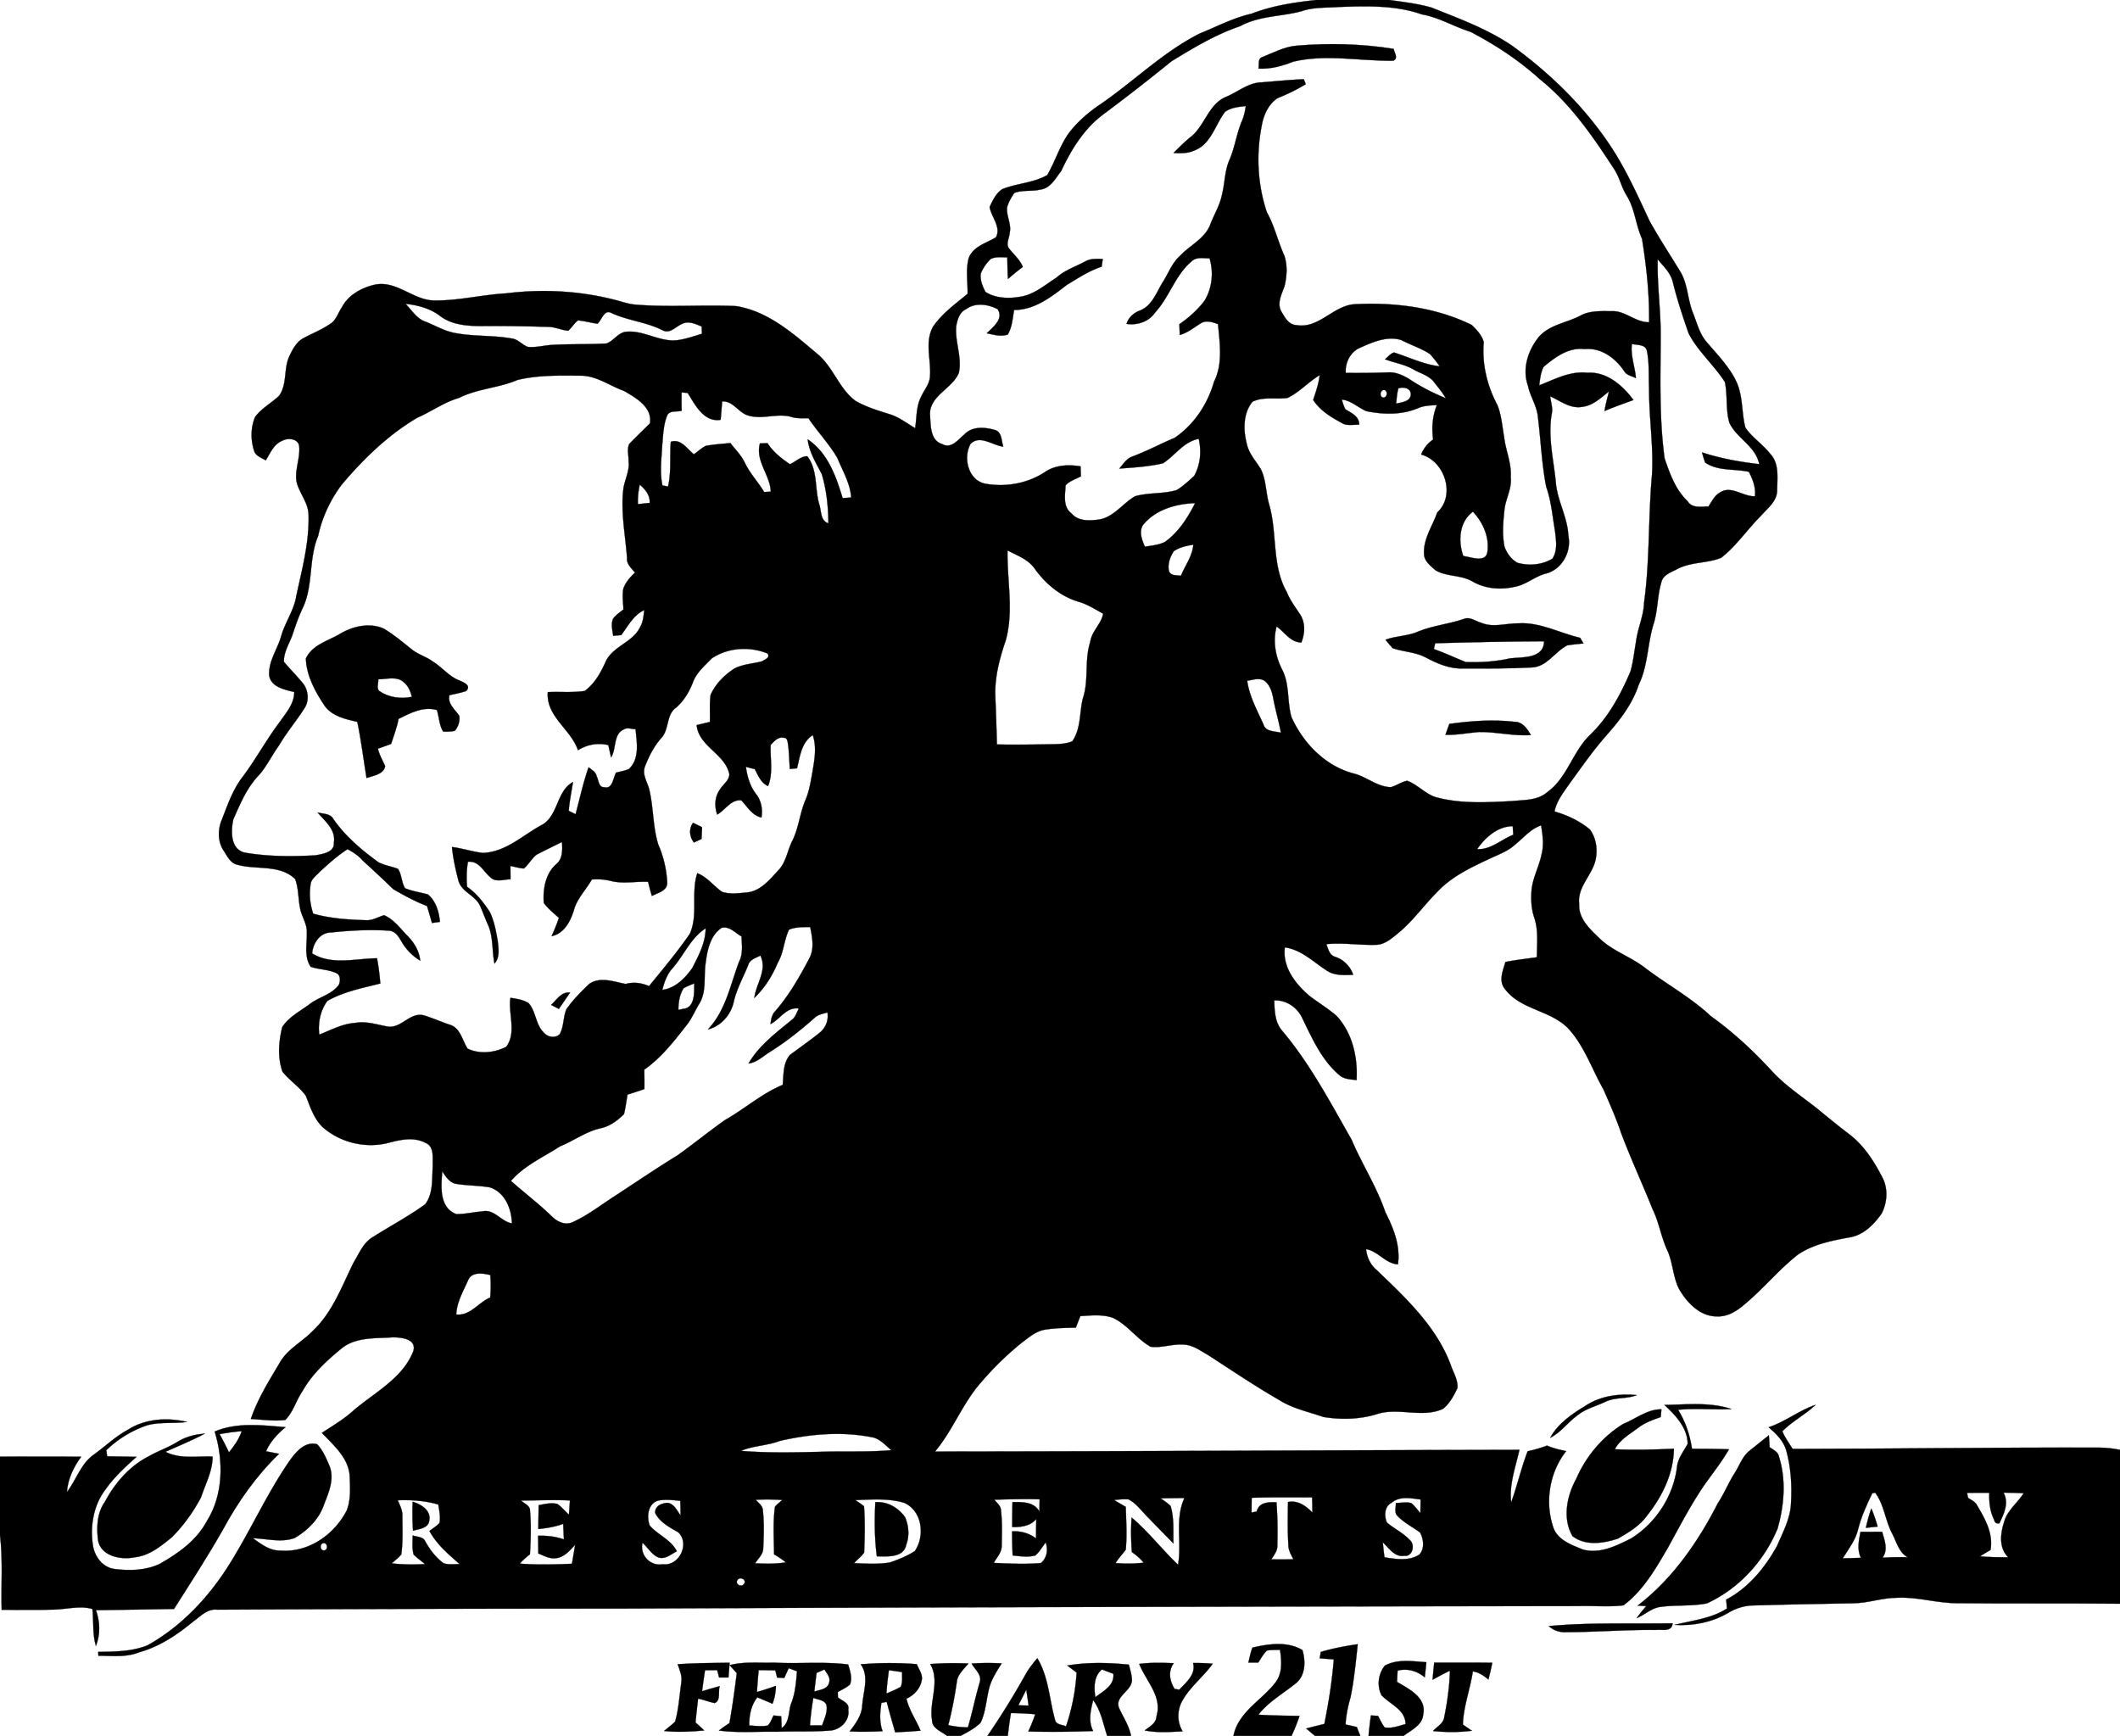 <svg xmlns="http://www.w3.org/2000/svg" viewBox="0 0 800 655"><g stroke="#000" stroke-width=".094"><path d="M496.68 0h27.64c5.34.77 10.74 1.37 15.93 2.88 10.42 4.18 21.12 8.06 30.45 14.44 14.16 10.31 26.91 22.67 36.69 37.26 6.1 9.04 10.51 19.07 15.14 28.91 3.55 6.35 7.54 12.45 11.33 18.66 3.06 4.75 2.89 10.66 4.93 15.8 1.56 3.76 2.45 7.93 5.19 11.07 4.15 4.91 8.83 9.56 11.49 15.52 2.27 5.33 1.72 11.3 3.16 16.81 2.56 3.76 6.5 6.25 9.3 9.81 3.54 3.59 2.75 9.14 2.68 13.74.06 4.2-3.57 6.81-6.05 9.67-5.19 5.14-9.28 11.4-15.08 15.9-5.31 2.15-11.39 1.5-16.53 4.23-2.3 1.24-5.51 2.18-6.05 5.13-1.51 4.98-1.28 10.3-2.81 15.28-2.45 7.6-2.13 15.92-5.68 23.19-2.38 7.26-7.08 13.36-12.09 19.02-5.03 5.7-9.38 11.95-13.85 18.09-2.34 3.37-5.03 6.67-5.87 10.79 4.84 1.38 9.5 3.57 13.38 6.81 2.05 2.83 2.8 6.5 2.35 9.95-.54 6.6-7.21 11.12-6.42 18.04-.37 5.66 4.17 9.68 7.87 13.25 4.79 4.54 11.2 6.64 16.43 10.53 8.31 6.41 17.66 11.4 25.36 18.62 8.46 6.06 16.13 13.17 23.15 20.84 5.01 5.42 11.2 9.49 16.97 14.03 4.05 3.35 8.12 6.66 12.3 9.84 5.55 4.29 9.34 10.31 12.48 16.47 2.06 4.17 1.67 9.34-.47 13.39-2.88 4.07-6.75 7.99-11.87 8.89-6.79 1.24-13.86 2.58-19.68 6.54-7.06 5.53-12.78 12.55-19.62 18.33-3.01 2.67-6.62 5.14-10.83 4.98-6.48.07-11.41-5.18-14.42-10.39-2.28-4.56-2.28-9.89-4.39-14.53-2.35-4.99-3.11-10.55-5.55-15.49-3.87-9.68-8.27-19.12-11.93-28.89-1.87-5.59-4.29-10.98-6.64-16.37-4.24-7.44-7.03-15.85-12.73-22.37-6.62-7.58-18.44-7.36-24.5-15.58-2.44-3.05-.66-6.84.23-10.09 3.93-.82 7.92-1.22 11.89-1.8.01-5.04.65-10.27-1.05-15.13-.98-2.94-1.18-6.07-1.02-9.14.12-5.04 2.79-9.51 3.79-14.37 1.01-3.65.46-7.45-.12-11.11-4.01 1.3-6.64 4.71-9.83 7.24-2.78 2.57-6.43 3.79-9.77 5.4-6.98 3.26-14.17 6.66-19.52 12.36-5.18 5.16-9.39 11.29-15.13 15.88-2.39 1.97-4.99 4.21-8.27 4.17-6.18.17-12.35-.88-18.53-.25.73 1.87 1.15 4.22 3.4 4.81 3.21 1.12 5.61 3.54 6.72 6.76-3.33.09-6.97.39-9.89-1.55-5.09-3.26-9.65-7.95-15.9-8.8-.95 7.49 3.97 13.77 9.33 18.33 3.4 2.62 7.15 4.82 10.36 7.69 5.85 6.48 7.87 15.51 7.38 24.05-2.25-.29-4.75-.29-6.53-1.91-6.55-5.57-10.11-13.57-13.79-21.13-1.82-4.22-6.08-7.26-10.75-7.02.12 4.02.25 8.41 3.1 11.58 10.44 12.42 18.03 26.84 26.03 40.87 3.96 9.3 9.54 17.85 12.8 27.45 3.09 6.07 5.76 12.74 4.75 19.7-4.77-.34-7.43-4.97-12.03-5.76.29 3.15 1.71 6 4.14 8.03 10.82 10.38 22.31 21.07 27.72 35.43.94 2.94 2.89 5.76 2.62 8.96-1.33 2.85-2.94 5.84-5.42 7.84-7.72 3.55-16.4-.46-24.38 1.81-6.68 2.2-13.94 2.38-20.84 1.25-5.53-1.95-11.45-3.12-16.46-6.3-9.27-5.31-18.11-11.33-27.08-17.11-2.86-1.6-5.65-3.76-9.06-3.88-4.22-.37-8.36 1.37-12.54.81-5.25-2.96-8.77-8.4-14.32-10.95-3.93-1.34-8.14-.86-12.2-.62-.57 1.44-1.13 2.9-1.69 4.35-3.81.12-7.64.14-11.41.74-3.5.46-6.23 2.89-8.95 4.92-6.25 5.03-11.95 10.73-17.03 16.93-5.97 7.59-9.54 16.75-15.76 24.18 73.51-.05 147.02-.51 220.53-.65-1.45 6.53-3.93 13.05-3.11 19.86 2.31-6.36 3.78-13 6.23-19.32 2.48-.55 4.93-1.22 7.29-2.14 2.31 1 4.77 1.58 7.24 2.09-6.25 7.85-8.07 18.99-4.97 28.47 1.5 5 6.84 6.84 11.2 8.64 6.44 1.8 12.65-1.36 18.26-4.15 9.3-5.78 15.89-15.88 17.31-26.75.26-3.42 2.52-6.06 4.04-8.96-.03-6.05-4.59-10.8-8.75-14.68 8.43-.12 17.13-1.15 25.29 1.56-6.72.34-13.45-.41-20.15.28 2.78 4.47 4.47 9.51 5.24 14.71 4.65.02 9.3.02 13.95.21-2.82 4.91-6.4 9.32-9.62 13.95-4.94 7.3-9 15.13-13.23 22.84-4.65 8-9.42 16.43-16.94 22.05-5.51.71-11.1.12-16.64.28-121 .18-242 .43-363 .96-50.35.01-100.71.14-151.06.41-3.74-.43-6.32 2.56-9.09 4.52-6.06 5.02-12.77 9.47-20.43 11.59-4.87 1.95-10.19 1.27-15.3 1.28-.01-.36-.04-1.08-.05-1.45 6.25-.11 12.73-.1 18.61-2.49 12.98-7.24 23.38-18.44 31.15-31 7.87-12.64 13.95-26.34 22.43-38.6 2.38-3.31 5.79-7.5 10.4-6.27 2.3 2.37 3.51 5.54 4.81 8.52 1.76 4.97-.58 9.98-2.34 14.58-1.86 5.29-6.13 9.43-10.87 12.25-5.08 1.88-10.58.26-15.82.11 3.09 2.25 6.45 4.8 10.47 4.67 10.51.84 20.32-6.08 24.96-15.2 1.55-4.08 1.28-8.56 1.09-12.84-.35-6.92-6.08-11.7-10.49-16.37 4.04-2.68 8.26-5.11 11.86-8.4 8-6.86 18.55-12.1 22.63-22.39 1.39-4.76-4.56-5.3-7.88-5.27-6.48.45-13.9-.17-19.24 4.23-5.68 4.64-11.17 9.76-14.8 16.23-2.34 3.45-3.39 7.73-6.4 10.72-4.32.51-8.66-.14-12.98-.38 2.53-7.47 6.75-14.22 10.76-20.96 2.89-5.37 8.6-8.07 12.69-12.33 7.39-7 10.89-16.78 15.31-25.69 2.1-3.44 3.67-7.56 7.32-9.68 6.55-4.15 13.44-7.79 19.72-12.35 3.1-4.1 2.51-9.62 2.85-14.46-.17-2.95.72-7.26-2.69-8.68-4.47-2.41-9.57-1.21-14.18 0-8.6 2.16-18.11-.15-24.74-6.02-3.27-3.22-4.65-7.61-6.28-11.75-2.46-3.47-6.2-5.8-8.82-9.12-1.89-5.35-1.46-11.41-.08-16.84 2.49-3.83 6.75-5.98 10.33-8.64 3.49-2.71 8.34-3.58 11.03-7.3.59-1.43.71-3.64-.95-4.41-3.04-1.42-6.53-1.31-9.68-2.39-2.58-3.78-1.34-8.59-1.46-12.85.14-2.93-1.52-5.48-2.31-8.21-1.03-3.95-.66-8.19-2.1-12.04-5.8-5.63-14.62-3.39-21.76-5.4-2.77-.59-3.95-3.41-5.35-5.53-1.98-3.09-2.06-7.07-.94-10.48 2.31-5.81 4.24-11.88 8.07-16.93 5.05-6.68 9.03-14.11 14.07-20.81 2.43-3.49 5.55-6.9 5.57-11.42-3.6-.89-8.68-1.83-9.46-6.21-.35-5.4 3.15-9.95 4.55-14.96 1.49-5.22 4.87-9.71 5.69-15.15 2.2-10.15 4.97-20.35 4.61-30.83-.22-4.49-3.51-7.94-4.52-12.19-.76-4.53 1.47-8.96.98-13.49-.41-2.84-4.27-3.17-6.36-1.99-3.23 1.27-4.53 4.67-6.25 7.39-1.61-.99-3.86-1.63-4.41-3.67-1.31-4.07-1.27-8.66.36-12.62 2.39-3.36 6.21-5.26 9.11-8.09 3.14-4.36 1.61-10.22 3.87-14.92 1.22-2.62 2.7-5.43 5.36-6.83 3.23-1.73 6.67-3.07 9.72-5.14 2.53-1.33 3.21-4.32 4.75-6.51 2.39-4.6 7.36-7.31 12.24-8.45 8.31-1.86 14.58 5.88 22.66 5.93 9.12.09 18.03-2.2 27.12-2.7 14.09-1.75 28.5-.92 42.21 2.79 2.17.62 4.35 1.3 6.63 1.48 12.62 1.03 25.31-.03 37.94.55 12.08 1.96 21.59 10.44 30.63 18.07 5.94 4.9 8.08 12.97 14.27 17.62 4.03 2.38 8.57 3.7 13.01 5.12 3.54 1.08 6.44 3.42 9.6 5.24.6-3.99.35-8.27 2.28-11.94 1.16-2.51 3.17-4.75 3.32-7.63.47-6.24-2.12-12.97 1.19-18.78 3.41-4.97 8.4-8.54 12.99-12.34.08-4.44-.74-9.02.39-13.36 1.63-4.55 6.59-5.71 10.3-7.95 2.07-3.83-1.71-7.66-2.38-11.43 1.15-2.5 2.44-5.27 4.83-6.79 5.5-2.16 11.73-2.33 16.92-5.26 2.85-4.91 4.53-10.47 7.7-15.22 3.02-4.22 6.96-7.71 11.17-10.71 13.15-8.78 24.41-20.3 38.62-27.48 6.5-2.62 12.73-5.95 19.61-7.49 7.8-3.04 16.12-4.27 24.39-5.18m-5.53 4.23c-7.66 2.05-16.01 1.71-23.12 5.62-9.24 3.12-17.66 8.19-25.95 13.26-8.49 6.9-17.12 13.61-25.89 20.15-7.18 5.39-12 13.24-15.73 21.27-2.15 2.7-4.01 6.5-7.81 6.98-3.24.82-6.76.06-9.89 1.3-1.16 1.64-2.15 3.43-2.72 5.36-.4 3.28 1.75 6.41.96 9.7-.07 2-1.7 4.37-.06 6.09 1.73 2.22 3.96 4.07 5.02 6.76-1.93 1.43-3.78 2.96-5.59 4.53-.19-2.73-.2-5.46-.26-8.18-2.11.09-4.38-.35-6.32.69-1.56 1.55-2.89 3.4-3.69 5.46-.32 2.43.67 4.84 1.78 6.95 3.83 2.4 8.68 2.57 13.03 1.82 5.31-.78 9.44-4.49 13.82-7.27 3.11-2.84 7.17-4.1 10.81-6.07 1.99-1.19 4.37-.94 6.59-.94-.1.73-.31 2.19-.41 2.92-4.76 1.53-8.92 4.33-13.16 6.88-5.85 4.52-12.11 9.44-19.88 9.45-.57 3.13-.73 6.48-2.4 9.27-2.62.88-5.33.06-7.91-.49 2.37-2.34 6.54-5.47 4.07-9.09-3.5-1.86-8.44-2.59-11.83-.02-2.51 1.11-3.33 3.92-3.77 6.4-.58 5.93 2.29 11.75.97 17.69-2.56 6.14-11.53 8.7-10.83 16.24.21 3.76.12 9.31 4.56 10.6 3.38 1.96 6.06-1.7 8.37-3.62 2.98-3.24 7.89-2.76 11.74-1.64 2.47.92 2.23 4.12 2.93 6.23-4-.46-8.7-4.57-12.32-1.08-3 5.38-.82 14.17 5.96 15.13 7.69 1.31 16.06-.29 22.51-4.74 3.87-2.43 8.64-2.58 13.03-1.87.04 1.25.08 2.5.13 3.75-1.95 1.09-4.27 1.72-5.79 3.41-.15 3.56-1.13 8.14 2.23 10.58 2.34 2.86 6.31 2.83 9.66 2.41 6-.48 9.47-6.1 14.36-8.87 5.11-1.46 10.58-.79 15.67-2.32 2.4-1.46 4.51-3.43 6.59-5.32 2.4-4.22 2.82-9.33 1.75-14.02-5.73 1.04-8.89 6.27-13.5 9.22-5.38 1.26-10.95 1.58-16.45 1.99 1.44-1.7 2.72-3.8 4.94-4.55 5.45-2.04 10.58-4.8 15.93-7.05 7.28-4.95 12.44-12.72 14.83-21.14 3.41-6.72 2.19-14.54 1.52-21.74-2.09-.81-4.42-1.61-6.52-.33-2.56 1.6-4.93 3.57-7.9 4.39-.07-1.35-.12-2.7-.15-4.05 3.53-2.46 6.81-5.34 9.42-8.77 2.95-4.75 3.56-10.76 1.96-16.09-2.3.04-5-.66-6.81 1.17-6.17 5.19-8.33 13.39-13.71 19.24-2.36 3.52-6.73 4.93-10.81 4.33.82-2.51 2.7-4.19 5.15-5.07 4.49-1.85 6.08-6.66 8.4-10.5 2.26-3.4 3.57-7.51 6.77-10.22 3.68-3.96 9.24-6.36 11.27-11.67 1.45-3.87 3.74-7.43 4.48-11.55 1.08-4.32.95-8.95 2.86-13.06 1.96-4.65 2.62-9.73 4.57-14.39.82-1.82 1.21-3.78 1.51-5.74-2.69.3-5.61.55-7.86 2.2-3.73 4.91-5.27 12.23-11.59 14.58-2.45 1.13-5.19 1.05-7.82.94 2.15-2.16 4.28-4.34 6.68-6.22 5.16-4.25 6.5-12.07 12.98-14.9 4.5-1.78 8.38-5.37 13.43-5.53 5.35-.4 10.69-.98 16.05-1.18.19.46.55 1.39.73 1.86-3.39 2.1-6.99 3.8-10.68 5.29-3.4 2.33-5.23 6.35-5.91 10.33-2.16 10.81-1.59 22.26 1.93 32.72 2.9 5.17 4.16 11.01 6.6 16.37 1.21 3.65.98 7.68.09 11.37-1 3.04-2.97 6.42-1.29 9.59 1.33 2.24 2.78 5.15 5.77 5.25 8.41 1.45 13.77-7.24 21.75-7.87 15.1-.82 30.68 1.09 44.37 7.8 1.86 1.76 3.89 3.98 4.55 6.48-.71 8.18 1.27 16.54 5.16 23.75 1.5 3.79 1.81 7.91 2.5 11.9.58 5.16 2.89 10.02 2.52 15.3.5 4.41-2.02 8.27-2.39 12.56-.49 4.55-.87 9.22.05 13.74.87 2.41 2.58 4.77 4.86 6.01 4.33 1.25 9.29.82 13.19-1.52 2.14-3.15 1.37-7.27.96-10.82-.96-5.47-1.38-11.07-3.27-16.32-1.71-8.67-2.03-17.54-3.13-26.3-.36-4.24-2.95-7.81-3.78-11.94-2.28-6.36.13-13.53 4.31-18.54 4.02-4.38 10.2-5.1 15.27-7.68 3.58-2.07 7.87-1.83 11.86-1.8 5.25-.35 9.05 4.25 14.3 4.16.13-10.54-1-21.11-2.68-31.5-2.43-5.38-2.71-11.55-5.96-16.57-1.85-3.07-2.55-6.68-4.53-9.68-8.01-12.29-16.45-24.66-28.01-33.9-7.88-7.16-16.81-13.03-26.22-17.94-6.23-1.93-11.86-5.44-18.35-6.58-10.06-3.53-20.92-3.16-31.42-2.79-4.68.35-9.51.03-13.99 1.6m134.39 93.61c-.24 9.19 1.07 18.34 1.13 27.53 0 15.86-.68 31.82 1.48 47.59 1.97 5.78 4.1 11.82 8.66 16.13 1.64 2.79 5.18 2.04 7.89 2.02 1.27-1.82 2.21-4.06 4.23-5.2 4.28-2.97 8.77 1.54 13.31 1.34.38-3.3-.83-6.35-2.27-9.22-5.49-1.24-11.67-.16-16.51-3.51a36.4 36.4 0 01-1.17-3.81c6.99 2.3 14.28 3.59 21.57 4.43-1.28-6.77-8.45-9.67-11.25-15.6-1.48-5.02-.62-10.36-1.72-15.42-4.12-6.41-10.17-11.54-13.69-18.37-2.17-6.29-4.28-12.59-5.88-19.05-.74-3.63-3.52-6.14-5.78-8.86m-472.55 16.81c2.42 2.33 4.19 5.6 7.56 6.72 3.65 1.43 7.09 3.52 10.98 4.25 7.09 1.4 14.4.82 21.51 2.1 2.42.23 3.96 2.39 6.15 3.18 2.98.3 5.91-.53 8.87-.74 6.91-.42 13.85-.15 20.76-.55 2.73-.89 4.34-4.06 7.41-4.42 6.49-.68 12.3 3.69 18.78 3.24 3.4-.35 6.63-1.52 9.89-2.49-.03-.69-.08-2.07-.11-2.76-2.31-.91-4.95-2.26-7.38-.97-2.32.92-4.41 3.71-7.13 2.52-6.17-3.22-13.28-3.71-19.57-6.64-2.7-1.48-3.63 2.61-5.21 4.06-2.48-.34-4.9-1.03-7.39-1.27-1.41 1.1-2.33 2.69-3.65 3.89-2.52-.15-4.85-1.39-7.4-1.43-8.35-.24-16.72-.41-25.08-.32-5.54.01-11.55-.37-16.09-3.93-3.73-2.77-8.33-4.01-12.9-4.44m359.54 16.88c-3.22 1.83-4.97 5.52-4.7 9.18 5.4.06 10.81.01 16.22-.2 2.81-.12 5.47 1.15 7.82 2.57 4.29 2.89 8.95 5.22 13.72 7.2-1.17-2.05-2.68-3.87-4.15-5.71-1.82-2.77-5.23-3.57-7.96-5.12-3.34-1.97-7.24-2.51-10.81-3.89 1.09-.86 1.98-2.16 3.38-2.55 5.72 1.79 11.21 4.55 17.25 5.22-1.2-1.63-2.38-3.28-3.79-4.72-3.37-2.16-7.23-3.37-10.75-5.22-5.64-1.68-11.19.99-16.23 3.24m103.28-1.76c-.56 4.39 1.14 8.56 1.52 12.88-1.51-.74-3.42-1.02-4.37-2.54-3.29-4.93-8.72-9.03-14.95-8.39-6.09-.76-11.21 3.06-15.57 6.75-1.05 2.16-1.32 4.58-1.6 6.94 5.84-2.29 11.65-5.48 18.17-4.75 7.32-.49 13.31 4.77 17.38 10.27-3.65 1.34-7.32 2.63-10.9 4.15.38-2.52 1.07-4.96 1.69-7.41-3.04 2.45-6.11 5.37-10.17 5.85-4.47.78-8.21-2.29-12.06-3.99.24 2.05 1.01 4.1.69 6.18-1.66 8.68.57 17.41 1.44 26.05.49 7.08 4.46 13.31 4.76 20.45 1.24 5.99-2.45 12.67-8.45 14.2-4.2 1.07-7.49 4.22-11.77 4.99-5.31 1.24-11.14.78-15.92-1.98-4.26-2.53-9.64-1.75-13.92-4.19-1.92-1.67-4.44-3.54-4.41-6.35-.27-5.63 3.22-10.41 5-15.53 7.03-6.47 2.83-19.42-6.08-21.84.92-2.32 2.46-4.26 4.52-5.67-.59-4.41-.27-8.85 1.42-13-2.44.14-4.95.17-7.2 1.2-6.11 2.56-13.01 2.41-19.39 1.1-3.18-1.32-5.72-4.02-9.32-4.38.35 1.23.78 2.43 1.29 3.6 2.28 1.51 5.31 2.63 5.3 5.88-1.91-.04-3.89.38-5.73-.21-4.38-2.31-8.86-4.86-11.63-9.12 1-3.07 2.09-6.13 2.44-9.36-4.27 2.54-7.63 6.45-12.13 8.59-4.38.64-9.11-.59-13.22 1.43-3.58 4.34-3.53 10.72-2.14 15.93.75 3.7 3.45 6.45 5.32 9.6 2.04 4.17 1.82 8.96 3.13 13.35 3.11 10.78.89 22.92 6.63 32.94 1.23 3.18 3.36 5.85 5.18 8.71 1.9 3.16 1.63 7.03.3 10.35-4.14-.14-6.27-3.89-9.31-6.08-1.56 5.54-.41 11.55 2.22 16.58 2.71 5.5 1.7 11.88 3.38 17.66 4.5 9.95 12.94 18.62 23.78 21.34 4.73 1.26 8.67 4.99 13.73 5.07 2.11-.59 3.94-1.94 6.11-2.42 4.35 1.55 7.35 5.63 11.99 6.49 9.01 2.23 18.39 1.66 27.58 1.19 4.53-.48 9.71-.17 13.36-3.4 7.6-5.48 9.57-15.4 16.25-21.7 6.84-6.64 11.44-15.12 15.12-23.81 1.08-3.8 1.47-7.75 2.16-11.64.65-4.87 2.83-9.39 2.98-14.35 2.2-16.06 1.54-32.3 3-48.41.59-10.79-1.17-21.53-1.11-32.32-.23-4.74.13-9.55-.81-14.23-.54-2.61-3.72-2.13-5.68-2.65m-420.58 13.61c-7.11 3.04-15.09 3.25-22.04 6.77-5.62 1.61-10.34 5.12-15.66 7.43-11.06 6.5-20.38 15.58-28.62 25.32-4.26 5.74-7.37 12.29-8.85 19.31-3.57 8.43-1.87 18.04-5.5 26.49-1.58 3.25-2.82 6.64-3.94 10.07-1.13 3.65-3.57 6.98-3.5 10.92 2.45 2.95 5.22 5.63 7.58 8.66 1.64 2.53 1.93 6.06.32 8.68-3.07 4.88-6.85 9.27-9.75 14.27-2.83 3.84-4.78 8.3-8.12 11.77-4.21 4.63-6.61 10.45-9.11 16.1-.92 4.31-1.17 11.17 4.21 12.52 8.79 1.56 17.82 1.53 26.71 1.06 2.74-.5 7.38-1.11 7.04-4.84.76-4.9-3.34-8.02-6.13-11.33 2.08.57 4.85.33 5.98 2.56 4.51 6.44 10.58 11.59 16.9 16.18 2.32 1.24 5.01 1.57 7.45 2.55 1.42 2.16 1.28 5.03 2.62 7.27 2.78 1.18 5.8 1.56 8.69 2.37 2.99 2.59 4.17 6.51 4.48 10.34-.74.1-2.22.3-2.97.41-.63-2.14-1.24-4.28-1.88-6.41-4.45-1.67-8.63-3.97-12.73-6.34-3.7-3.58-7.46-7.11-11.29-10.56-1.65-1.93-3.73-3.37-5.97-4.53-3.77 2.4-7.09 5.43-10.38 8.42-1.36 1.59-3.55 2.87-3.61 5.19-.52 3.6-.14 7.28 1.02 10.73 6.47 1.81 13.22 2.28 19.9 2.46 2.46.17 4.58-1.21 6.85-1.88 3.74 1.6 6.14 5.05 8.91 7.86 2.47 2.55 4.39 5.68 4.72 9.28a20.444 20.444 0 01-6.58-6.44c-1.27-2.03-2.4-4.63-5.13-4.88-7.31-.47-14.68-.1-21.96.7-4.14-.04-6.85 4.13-7.1 7.89 7.36 4.56 16.38 1.91 24.48 1.84.58 3.14.99 6.32 1.23 9.51-6.78 1.72-13.81 3.07-19.96 6.56-2.68 3.63-3.6 8.28-3.06 12.72 4.43-1.7 8.69-4.09 13.54-4.4 4.09-.75 8.06.59 12.03 1.33 5.28 1.06 8.6-5.56 13.87-4.19 3.27.99 6.4 2.39 9.63 3.49 4.16 1.1 4.85 5.91 6.89 9.06 4.51 2.2 10.17 1.59 14.56-.66 4.04-5.36.72-12.41 1.62-18.5 2.35.37 4.81.71 6.86 2.01 2.86 3.24 2.58 8.16 5.78 11.16 1.39 1.69 4.31 2.17 5.94.56 1.66-2.92 1.26-6.5 2.58-9.5 2.44-3.46 5.45-6.5 8.5-9.42 4.19-2.95 9.34-.88 13.84-.04 2.99-.84 5.97-.42 8.79.82 5.28-6.46 10.66-12.86 15.39-19.73 3.26-7.21.38-15.46 2.83-22.88 3.74 1.44 6.13 4.79 9.32 7.02 2.97 1 6.29.53 9.37.24 5.09-.44 8.54-4.73 11.77-8.23 3.1-3.09 3.52-7.65 5.47-11.39 2.39-4.83 2.76-10.35 4.9-15.28 1.28-2.95 1.82-6.14 2.4-9.27.84-5.01 2.01-10.22.36-15.21-4.34 2.77-4.82 7.99-5.96 12.53-.68.06-2.03.18-2.71.25-.21-3.03-.27-6.07-.65-9.08-.22-1.11-.14-2.68-1.66-2.69-2.12-.52-3.64 1.4-4.95 2.72-.19 5.17 1.04 10.54-.96 15.52-2.67-1.21-3.72-4.01-5.02-6.41-.84-.21-2.52-.65-3.35-.87.52 3.68 1.54 7.29 3.84 10.27 2.01 2.53 2.53 5.72 2.05 8.86-3.61-.83-5.27-4.04-7.59-6.47-3.9-.48-6.05 3.66-9.12 5.35-1.1-3.2-.95-6.8 1.12-9.57 1.13-1.92 3.5-3.28 3.46-5.72-1.66-7.7-11.55-10.38-12.32-18.46 1.67-.39 3.33-.8 5-1.19.09-3.41-.21-6.84.26-10.22 1.87-4.19 5.23-7.54 9.06-9.98 3.22-1.64 6.9-1.75 10.33-2.67 1.06-.71 3.17-1.33 2.12-2.95-6.8-2.79-15.05-2.29-21.16 1.9-2.62 2.75-5.69 5.29-7.03 8.97-1.4 3.61-3.44 7.04-6.41 9.58-3.76 2.71-2.47 8.25-5.57 11.48-2.75 3.12-4.64 6.86-6.13 10.71-1.14 3.09.97 5.91 1.67 8.82 1.58 6.81 1.29 13.98 3.38 20.68 1.98 4.48 3.08 9.36 3.36 14.23.09 3.2-3.54 3.9-5.77 5.11-.55-1.76-1.01-3.55-1.44-5.33-4.67-.24-9.41.84-14.01-.33-2.37-.61-4.81-.74-7.23-.55-2.21 3.91-5.59 7.16-6.78 11.6-1.29 4.2-3.69 8.8-8.39 9.77 1-2.26 1.97-4.53 2.75-6.88-1.97-1.82-4.15-3.48-5.71-5.69-.38-5.18.66-11.2 4.85-14.71 2.35-2.06 2.19-5.42 2.02-8.26-3.18 1.6-6.4 3.14-9.56 4.79-1.88 1.45-3.01 3.65-4.8 5.22-1.74-.09-3.41-.64-5.1-.97.01 1.67.04 3.35.04 5.03-2.51.05-5.58 1.28-7.62-.75-2.68-2.25-4.31-6.3-8.45-5.84-.55 3.12-.61 6.29-.33 9.44 3.56 2.48 6.24 5.94 8.6 9.53 1.61 3.4 2.32 7.14 2.95 10.82.33 2.89.92 6.24-1.2 8.62-.98-4.89-.41-10.13-2.5-14.76-1.07-2.32-1.9-4.75-2.95-7.07-1.8-3.97-7.16-5.22-8.2-9.65-1.05-4.11-1.99-8.26-2.39-12.49 3.94.47 7.74 1.8 11.68 2.22 8.78-.32 15.28-6.93 22.66-10.8 5.83-3.7 5.14-12.58 11.32-15.93-.57 3.61-1.3 7.19-1.62 10.83.65.33 1.95.98 2.6 1.3 1.59-5.91 2.87-11.93 4.91-17.71 1.17.98 2.76 1.73 3.04 3.41.8 1.47.65 4.25 2.95 4.11 3.11.79 3.26-3.57 4.38-5.51 1.61-.41 3.26-.69 4.8-1.32 4.18-3.83 3.04-10.06 2.55-15.08-1.45.03-3.12-.78-4.43.1-4.09 1.82-2.69 7.24-4.8 10.54-.36-1.54-.71-3.08-1.03-4.62-4.01-1-7.99-.23-11.47 1.92-2.66-7.95-12.1-12.7-11.38-21.91 4.64-.24 9.34.28 13.95-.45 3.8-2.84 6.09-6.96 7.95-11.21 2.82-5.77 10.24-7.13 12.95-12.92 1.16-1.92 1.27-4.21 1.55-6.38-4.09 1.88-6.12 6.01-8.69 9.43-1.01.09-2.02.19-3.03.28-.29-2.13-.92-4.36-.05-6.44 1.04-1.43 2.55-2.41 3.91-3.5-.09-2.55-.48-5.13-.08-7.66.79-2.51 2.57-4.5 4.46-6.25-1.33-1.64-3.3-3.24-3.02-5.58-.65-8.75-2.49-17.52-1.34-26.32.57-3.38 2.36-6.6 1.93-10.1.06-2.15-.68-4.51.22-6.53 2.59-2.62 5.2-5.21 7.84-7.78.97-6.12-5.29-9.63-9.76-12.24-5.49-1.95-10.43-5.81-16.49-5.76-7.93-.07-16.04-.26-23.79 1.63m332.46 3.16c-.53 1.88-.65 3.84-.85 5.78 2.02-.57 5.19-.64 5.54-3.31.19-2.57-2.78-3.16-4.69-2.47m-5.49.61c-1.51.11-1.72 2.8-.09 2.87 1.51-.07 1.66-2.8.09-2.87m-264.99.92c-.06 2.3-.04 4.6.01 6.91-1.78.54-4.55-.25-5.47 1.82-1.44 3.53-1.5 7.44-1.86 11.19-.25 5.05-1 10.2.09 15.2.53.09 1.58.28 2.1.38 1.33-5.51.58-11.25 1.06-16.86 3.83-1.3 6.11 2.69 8.71 4.71 1.51-1.04 2.85-2.38 4.51-3.18 3.06-.56 6.17-.77 9.26-1.06 1.92 2.48 4.21 4.72 5.54 7.61 1.89 3.94 4.97 7.11 7.18 10.86.63-.03 1.9-.1 2.53-.13-.26-6.4-5.91-11.51-4.1-18.2.71-.02 2.15-.08 2.87-.11 2.06 3.35 5.25 5.74 8.42 7.96 2.22-.92 4.02-2.99 6.56-3.01 3.98 5.06 2.8 12.08 4.48 17.98.93 2.56.35 6.33 3.52 7.33-.07-6.25-.71-12.61-2.52-18.6-2.16-4.18-4.75-8.29-5.3-13.08 7.56 5.07 10.67 13.87 13.17 22.17l3.22-.24c-.34-5.38-3.21-10-5.17-14.87-3.13-5.37-7.48-9.9-10.94-15.04-1.94-.04-3.91.14-5.81-.31-5.74-2.02-11.94 1.24-17.7-.99-3.22-1.44-5.15-5.23-9.05-5.07-.2 2.31-.37 4.64-.58 6.96-6.37 1.01-9.61-5.64-12.43-10.14-.57-.05-1.73-.14-2.3-.19m-15.79 34.76c-.53 2.43-.8 4.91-.71 7.4 1.48-.15 2.97-.31 4.45-.47.2-2.97-1.68-5.09-3.74-6.93m189.73 15.49c-1.34 2.66-.2 5.45.87 7.96 2.53-.38 5.16-.64 7.51-1.75 5.15-3.65 8.65-9.13 11.46-14.68-7.34.23-15.21 2.5-19.84 8.47m121.03 11.49c2.97.35 8.73 2.84 9.14-1.86.68-5.6-1.77-10.85-5.48-14.88-5.22 3.77-5.67 11.08-3.66 16.74m-109.23-1.83c-1.48 2.23-2.44 5-1.79 7.68.84 1.73 2.91 1.3 4.48 1.6 1.56-3.91 4.34-7.39 4.66-11.71-2.57.36-5.2.92-7.35 2.43m-62.75-.31c-.24 11.26 2.39 22.74-.63 33.81-2.35 6.91-4.31 14.14-3.97 21.51.23 5.97.45 11.95.59 17.92 7.29.14 14.59.03 21.89-.11 2.21-.07 4.49-.22 6.57-1.09 3.3-4.76 2.66-10.81 3.98-16.19 2.32-6.88.54-14.35 2.78-21.27.53-4.08 4.14-6.71 4.88-10.7-3.03-1.64-5.95-3.55-9.29-4.51-6.8-1.99-12.51-6.8-16.57-12.51-2.44-3.5-6.63-4.92-10.23-6.86m90.44 49.22c.8 5.87 3.75 11.1 6.13 16.44.81 2.88 4.28 2.48 6.6 3.17-.8-4.4-2.11-8.69-2.92-13.09-.43-2.42-1.25-4.94-3.25-6.52-2.01-1.29-4.43-.35-6.56 0m86.77 63.5c5.16.33 9.07-3.64 13.64-5.4-.05-.82-.15-2.44-.21-3.26-5.75.08-10.31 4.22-13.43 8.66m-285.1 29.7c-4.54 3.06-5.49 8.92-6.12 13.96-.62 4.9.42 10.32-2.34 14.71-1.64 2.7-2.84 5.68-4.84 8.16-4.72 6.03-9.55 12.25-15.89 16.68.04 2.44.09 4.88.04 7.32-2.09.75-4.21 1.43-6.34 2.09-.49 2.46-.73 4.97-1.37 7.4-2.46 2.41-5.38 4.6-8.83 5.32-5.53 1.21-10.09 4.72-15.27 6.8-6.33 4.1-13.52 7.26-18.55 13.05 5.23 4.66 10.85 8.87 15.85 13.8 2.02 1.82 4.94 3.03 7.56 1.72 5.72-2.6 10.71-6.56 15.99-9.92 7.87-5.18 15.67-10.43 23.68-15.38 5.96-4.28 11.67-8.91 17.66-13.15 7.43-4.2 13.9-10.01 21.84-13.31.33-3.83.07-8.14 2.71-11.27 3.8-2.86 7.72-5.57 11.43-8.56 2.17-1.92 3.21-4.65 2.72-7.52-1.69.57-3.63.81-4.94 2.14-5.2 4.6-10.65 8.93-16.53 12.64-2.72 1.61-5.02 4.08-8.3 4.53 4.01-6.96 10.74-11.86 16.85-16.91.99-1.1 1.46-2.56 2.13-3.85-4.66-.72-7.04 4-10.7 5.88.25-1.74.48-3.58 1.8-4.88 5.25-6.05 9.23-13.02 12.94-20.07 1.87-3.67 1-7.84.25-11.67-2.68.01-5.47-.06-8 .97-1.93 4.02-1.99 8.72-4.3 12.61-2.05 4.92-4.93 9.46-8.78 13.16.65-5.38 4.99-10.49 2.28-15.99-1.74.94-4.05 1.48-4.62 3.65-1.87 4.59-4.33 8.96-5.44 13.82-1.03 4.83-4.87 9.25-9.73 10.39 6.66-7 8.46-16.77 11.74-25.51 1.55-2.96 1.06-6.35.95-9.54-2.37-1.31-4.54-4.01-7.53-3.27m-18.28 14.97c-2.24 2.33-3.32 5.39-4.11 8.46 4.96-.67 8.55-4.37 11.31-8.24 2.42-4.71 5.01-9.54 5.06-14.99-5.52 3.49-8.11 9.92-12.26 14.77m3.92 7.84c-1.53 2.44-1.97 5.35-1.95 8.18l1.73-.4c4.62-.34 4.2-6.22 4.26-9.62-1.37.57-2.77 1.08-4.04 1.84m-91.05 69.11c-.47 5.62-1.23 13.65 5.28 16.1 3.3.06 6.53-.78 9.81-1.01 4.5-1.05 7.03 3.84 11.19 4.52-.14-5.58-2.65-11.77-8.33-13.6-4.19-.72-8.47-.63-12.67-1.32-2.54-.41-3.94-2.77-5.28-4.69m9.88 40.73c-1.86 4.29-4.4 8.45-4.62 13.25 5.28.62 8.38-4.56 12.84-6.41.24-2.82.25-5.65.03-8.47-2.69-.66-6.69-1.33-8.25 1.63m117.5 60.94c-4.75 1.85-10.02 1.77-14.72 3.78 11.12.91 22.3.53 33.45.27 7.78-.13 15.58.16 23.35-.53-2.08-1.73-3.98-3.96-6.64-4.76-11.71-2.46-23.86-1.39-35.44 1.24M438 565.36c1.28.94 2.65 1.77 3.75 2.94 1.33 4.56.96 9.39 1.04 14.09-3.13-3.26-6.33-6.45-9.45-9.71-2.44-2.35-4.38-5.32-7.45-6.92-1.83-.19-3.66.05-5.47.22 1.43.9 2.9 1.75 4.39 2.58.15 5.38.5 10.8 0 16.18-1.26 1.7-2.74 3.23-3.83 5.06 3.53.27 7.08.28 10.59-.16-1.26-1.58-2.82-2.86-4.45-4.01-.32-4.34-.41-8.69-.09-13.02 6.38 5.4 11.48 12.07 17.52 17.82 1.48-8.33-1.28-17.28 2.41-25.19-2.99.01-5.98.06-8.96.12m34.34-.21c-.03 1.86-.05 3.72-.06 5.59.49-.1 1.46-.31 1.94-.41.91-3.55 4.44-3.56 7.47-3.48.38 5.38.48 10.78.31 16.17.16 2.07-1.24 3.7-2.23 5.37 2.77.05 5.54.04 8.31-.02-.85-1.69-1.9-3.39-1.89-5.34-.35-5.42-.2-10.86-.14-16.28 3.79-.72 6.68 1.45 9.2 3.97-.01-1.92-.06-3.82-.12-5.73-7.6.05-15.2-.11-22.79.16m52.79 1.89c-2.71 1.34-2.88 4.95-1.78 7.43 2.73 2.38 6.14 3.91 8.62 6.61 2.15 1.73 1.11 6.39-2.06 5.96-3.66.61-5.78-2.96-8.1-5.08.17 1.88.38 3.77.63 5.66 4.31.68 9.2 1.49 13.11-.99 2.13-2.2 1.69-5.91.31-8.4-2.95-2.16-6.33-3.8-8.8-6.56-.91-1.33-.22-3.06-.34-4.53 1.95-.02 4.02-.55 5.93.08 1.26 1.12 2.28 2.46 3.35 3.77.02-1.73.05-3.46.09-5.18-3.63-.48-7.9-1.41-10.96 1.23m-375.05-.95c.81 1.86 1.82 3.73 1.75 5.83.01 4.86.25 9.77-.4 14.61-1.05 1.28-2.4 2.26-3.61 3.38 4.17.46 8.37.51 12.56.26-1.4-1.2-2.93-2.25-4.25-3.54-.74-2.35-.36-4.86-.39-7.27 1.61.63 3.9.4 4.73 2.23 1.76 3.17 3.96 6.1 6.91 8.27 1.96.63 4.06.3 6.07.31-4.25-3.75-8.65-7.4-11.39-12.5 1.28-.96 2.65-1.82 3.78-2.97.49-2.33-.11-4.69-.43-7-4.98-1.47-10.17-1.81-15.33-1.61m46.54.09c1.21 1.22 3.47 1.87 3.39 3.93.45 5.43.27 10.92-.03 16.36-1.38 1.06-2.69 2.2-3.83 3.53 6.55.51 13.13.34 19.68.05.41-2.41.84-4.81 1.22-7.21-1.97 2.17-4.08 4.71-7.18 5.1-2.41.35-4.58-.9-6.72-1.78-.02-2.23-.06-4.45-.09-6.67 3.31-.1 6.61.28 9.75 1.38-.11-1.97-.19-3.93-.28-5.89-3.02 1.1-6.19 1.64-9.37 1.96-.01-3 .06-6.01.12-9.01 2.34-.38 4.8-1.08 7.15-.39 1.57 1.16 2.79 2.7 4.26 3.99.15-1.8.28-3.58.39-5.37-6.15-.31-12.3.01-18.46.02m51.66.05c-3.84 1.2-4.31 6.11-3.12 9.37 3.08 3.61 8.07 5.35 10.25 9.74-2.19 1.07-4.37 3.21-7.01 2.3-2.55-1.08-3.91-3.76-5.95-5.51-1.1 4.61 2.89 8.95 7.57 8.1 6.25.92 10.49-7.83 5.87-12.1-3.28-1.87-6.91-3.75-8.67-7.28-.07-2.68 2.41-3.61 4.68-3.8 2.54.39 3.52 2.94 4.92 4.74.02-1.83-.03-3.66-.1-5.48-2.8-.28-5.66-.66-8.44-.08m36.88-.33c1.07 1.26 2.74 2.3 2.73 4.15.49 4.64.34 9.33.12 13.98.09 2.37-1.9 3.98-3.05 5.84 3.86.19 7.75.3 11.57-.36a36.588 36.588 0 00-4.41-3.02c-.07-5.98-.49-12.02.33-17.96.82-.95 1.81-1.72 2.74-2.55-3.34-.23-6.69-.26-10.03-.08m37.59.12c1.11.75 2.25 1.47 3.29 2.35.4 5.77.29 11.61.05 17.4-.99 1.56-2.59 2.64-3.79 4.05 4.5.18 9.06.51 13.52-.26 3.26-1.12 6.52-2.41 9.41-4.32 3.95-5.71 2.77-15.38-4.18-18.24-5.92-1.72-12.21-1.2-18.3-.98m52.44-.15c1.03 1.27 2.55 2.38 2.55 4.18.48 4.31.35 8.67.25 13.01.15 2.6-1.81 4.54-3 6.66 5.91.29 11.86.56 17.76.08 2.36-1.91 2.79-5.03 1.86-7.79-1.32 1.61-2.31 3.55-3.93 4.91-2.81.74-5.72.29-8.55-.02-.14-3.02-.19-6.05-.21-9.06 3.29-.2 6.42.67 9.05 2.67.01-2.45.03-4.89.07-7.34-2.29 2.7-5.76 3.09-9.08 3.02.02-3.14.05-6.28.1-9.41 3.73-.01 8.12-.18 10.18 3.59.02-1.56.05-3.11.07-4.65-5.71-.15-11.42-.02-17.12.15m-253.02 16.38c-1.59.03-1.53 2.76.05 2.78 1.62-.04 1.53-2.78-.05-2.78m156.16 13.89c-1.17 1.48 1.45 3.02 2.4 1.54 1.24-1.52-1.44-2.98-2.4-1.54z"/><path d="M476.44 21.51c4.11-1.66 8.14-3.81 12.63-4.25 12.27-1.06 24.66-.76 36.83 1.18.26 1.5 1.89 3.49-.08 4.46-12.55.21-25.34-2.59-37.76.35-4.19 1.66-8.61 2.87-13.16 2.63.33-1.51-.43-3.81 1.54-4.37zM535.34 238.23c5.52-2.24 11.53-2.75 17.14-4.71 2.28-.9 4.36.93 6.5 1.48 4.51 1.94 9.37.14 14.05.2 8.16-.49 15.5 3.67 23.25 5.47.31.53.94 1.58 1.25 2.11-2.06.27-4.13.35-6.16.74-4.7 2.42-7.63 8.13-13.38 8.33-8.66.45-17.35.41-26.01.39-4.98.13-9.65-1.84-13.94-4.16-3.87-2.07-8.38-2.1-12.46-3.48-.98-1.02-1.86-2.12-2.75-3.21 4.06-1.52 8.54-1.34 12.51-3.16m6.24 4.48c-.13.55-.38 1.64-.51 2.19 4.1 1.44 8.04 3.33 12.07 4.93 5.66.17 11.33-.18 16.86-1.44 4.61-.46 12.59.17 12.67-6.42-13.69.05-27.39.35-41.09.74zM127.58 239.61c4.96-3.19 11.67-4.91 17.25-2.41 3.68 2.19 6.98 4.95 10.3 7.64 2.46 2.07 5.67 2.9 8.25 4.79 3.44 2.12 5.95 5.57 9.81 7.05 1.65.76 4.85 1.88 2.71 4.06-2.05.73-4.2 1.07-6.31 1.57-.78 3.41 2.12 5.3 3.73 7.83.31 1.93-.41 4.18-1.73 5.63-1.43.32-2.92.34-4.37.26-1.5-2.42-1.51-5.45-2.35-8.12-5.22-1.48-9.95 1.12-14.48 3.34-.58 3.25-1.81 6.31-2.8 9.45-1.66.61-3.32 1.19-4.98 1.78.49 2.37 1.79 4.41 2.73 6.6-.5 3.11-4.52 3.61-7.03 4.47-1.16-7.06-2-14.18-3.48-21.17-4.49-1.05-9.3-2.05-12.25-5.96-3.59-5.34-6.95-11.4-7.15-17.96 2.25-4.89 7.78-6.5 12.15-8.85m15.16 16.69c.13 1.43-.75 3.2.31 4.41 3.61 2.46 8.14 3.12 12.38 2.22-.54-1.99-1.27-4.02-2.92-5.36-2.57-2.63-6.55-1.25-9.77-1.27zM546.93 273.15c8.17-1.14 16.53-1.74 24.74-.78 3.03.08 4.62 2.66 6.03 4.97-6.57.5-13.05-1.26-19.61-1.14-4.22.33-8.39 1.24-12.64 1.04.47-1.37.97-2.73 1.48-4.09zM261.83 317.91c-1.67-2.3-1.97-5.04-.33-7.44 1.14.55 2.28 1.1 3.42 1.66-.07 1.47-.13 2.94-.19 4.42-.97.45-1.94.9-2.9 1.36zM207.98 379.17c2.12-1.96 3.81-5.02 7.14-4.64-1.41 2.05-2.83 4.11-4.24 6.17-.97-.52-1.93-1.03-2.9-1.53zM598.37 530.39c5.66-3.71 12.68-4.64 19.31-3.99-3.77 1.56-8.09.69-11.8 2.49-3.6 1.74-7.67 2.64-10.78 5.27-3.57 2.57-6.1 6.37-10.11 8.35 2.92-5.4 8.25-9.01 13.38-12.12zM667.42 538.53c6.31-2.01 11.45-6.4 17.73-8.45-3.89 3.7-8.8 6.15-12.58 9.96.96 2.4 2.54 4.48 3.89 6.68 38.54-.04 77.07-.6 115.61-.5 2.66.04 5.32.3 7.93.85v58.05c-20.35-.23-40.71.03-61.06-.2-7.72.11-15.21-2.44-22.94-2.05-5.73-.03-11.19 2.1-16.91 2.08-12.46.25-24.92.44-37.37.82-3.53 0-6.92 1.15-9.9 2.99-5.97 3.46-13.07 4.78-19.91 4.35 6.71-1.68 13.8-2.33 19.77-6.16-.1-1.14-.2-2.26-.28-3.38 8.36-4.38 14.59-11.99 19.12-20.12 2.26-5.27 5.17-10.52 5.34-16.4.39-6.6-.03-13.33-1.79-19.73-1.03-3.67-3.86-6.38-6.65-8.79m39.11 24.9c-2.19 4.44-4.22 8.99-5.42 13.81-.98 4.03-3.61 7.3-5.74 10.76 2.28-.04 4.57-.1 6.86-.2-1.55-3.13-.78-6.54-.16-9.78 2.71-.02 5.43-.03 8.15-.04.94 3.21 2.37 6.74.17 9.78 3.17-.19 6.34-.25 9.51-.16-3.37-1.82-4.17-5.67-5.8-8.82-2.71-4.96-3.01-10.94-6.48-15.55l-1.09.2m35.74-.13l.4 1.89c1 .67 2.15 1.19 2.98 2.13 3.18 5.31 6.61 11 5.5 17.5-1.34.8-2.68 1.59-3.98 2.43 3.53.35 7.09.34 10.65.37-3.61-3.53-2.99-9.09-1.51-13.47 1.21-4.34 5.04-7.07 7.37-10.74-2.55-.14-5.09-.18-7.63-.2 2.13 3.91.18 7.95-1.57 11.57-1.09.21-1.75-.23-1.97-1.32-1.61-3.16-1.96-6.72-1.83-10.21-2.81-.01-5.61-.01-8.41.05zM612.43 537.35c4.82-1.94 9.08-5.61 14.52-5.58-.07.73-.2 2.19-.27 2.92-2.85 1-5.75 2.03-8.21 3.82-3.25 2.55-7.13 4.51-9.1 8.34 7.42.35 14.86.13 22.28-.2-.1 9.23-4.32 17.88-9.95 25-2.76 3.98-7.05 6.54-11.16 8.91-5.48 1.81-12.26 2.85-17.15-.94-3.87-6.66-2.13-15.22 1.42-21.64 3.65-8.42 9.8-15.79 17.62-20.63zM48.33 539.44c6.55-4.18 14.83-4.64 22.24-2.91-4.93.71-10.01-.07-14.86 1.2-5.83 1.93-11.18 5.19-15.6 9.46.08.58.25 1.74.33 2.32 3.69.08 7.38.11 11.08.19-4.19 3.74-8.39 7.57-11.62 12.19-4.6 5.88-5.95 13.85-4.86 21.11.6 4.24 3.61 8.4 8.08 9.01 5.69.75 11.78.59 17.06-1.86 7.01-3.97 13.99-8.87 17.86-16.15 6.3-10.02 6.34-22.8 2.99-33.85 8.46-3.57 17.84-2.37 26.72-1.64-3.04 2.53-5.77 5.43-7.38 9.1l4.92.96c-8.58 8.27-15.52 18.14-21.17 28.61-5.81 10.18-12.16 20.03-18.46 29.91-9.82.21-19.64.31-29.46.47 1.56 4.38 1.72 9.14-.01 13.51-1.36-4.55-.79-9.32-1.31-13.97-4.92-1.37-9.91.19-14.88.25-6.45.2-12.91.04-19.37.07-.26-9.4.5-18.85-.63-28.21v-29.58c10.21 0 20.42-.07 30.62.04-2.89 3.92-5.04 8.45-5.38 13.37 3.61-4.69 5.3-10.98 10.44-14.37 4.22-3.09 8.02-6.74 12.65-9.23m34.54 1.67c1.24 2.26 2.4 4.57 3.54 6.9 2-2.41 3.78-5.02 4.83-8-2.81.2-5.6.62-8.37 1.1z"/><path d="M67.01 544.02c3.08-1.89 6.67-2.82 10.26-3.05-4.82 2.52-9.86 4.62-14.83 6.84 5.53 2.83 11.81 1.56 17.76 1.8.06 5.42-2.66 10.24-4.3 15.27-2.87 5.53-6.59 10.63-10.95 15.09-4.22 3.43-8.65 7.11-14.3 7.65-5.17 1.07-12.81-.52-13.68-6.68-.55-4.84-.33-10.18 2.63-14.27 3.77-7.18 9.43-13.6 16.74-17.28 3.47-1.97 7.29-3.23 10.67-5.37zM660.28 547.34c2.41-1.92 4.8-3.86 7.22-5.76.1 1.48.19 2.97.27 4.47 1.35 1 3.23 1.76 3.55 3.64 2.74 8.77 1.96 18.34-.54 27.08-5.04 12.22-14.61 22.7-26.67 28.22-5.87 1.17-11.91.5-17.81 1.37-3.24.54-5.67 2.97-8.64 4.18 1.06-1.6 2.32-3.07 3.57-4.52-.81-.05-2.45-.14-3.27-.18 13.16-10.06 22.8-24 30.28-38.63 2.44-3.66 4.02-7.81 6.43-11.49 1.79-2.84 2.88-6.26 5.61-8.38zM155.72 566.65c3.14.9 7.08 3.34 6.26 7.15-.41 2.94-3.87 3.1-6.11 3.77-.25-3.64-.27-7.28-.15-10.92zM330.32 566.83c4.5-.37 8.71 2.07 11.23 5.69 1.39 3.28 1.68 7.05.4 10.42-.95 4.92-7.25 4.34-11.06 4.29-.89-6.76-.91-13.61-.57-20.4zM706.17 569.21c.95 2.21 1.7 4.5 2.37 6.82-1.11.11-3.32.34-4.43.45.56-2.46 1.19-4.9 2.06-7.27zM584.44 613.57c15.52-1.44 31.16-.8 46.73-1.06-.28 3.37-3.84 2.27-6.17 2.51-11.35-.14-22.68.81-34.03.83-2.42.14-4.73-.66-6.53-2.28zM472.63 621.69c6.08-1.41 13.26-2.48 18.85.95 1.24 4.12 1.2 9.43-2.37 12.42-4.81 3.91-10.37 7-14.26 11.94 5.17.36 10.35.35 15.53.48-.86 2.56-1.88 5.07-3.02 7.52h-21.9c1.81-9.15 10.9-13.5 16.07-20.45 2.5-3.54 2.07-7.99 1.5-12.02-1.64.02-3.27 0-4.88.24-1.44 1.25-2.29 3.01-3.35 4.56h-3.71c.47-1.89.82-3.83 1.54-5.64zM498.42 623.32c4.55-1.34 9.23-2.23 13.93-2.91-.74 6.74-1.36 13.52-2.75 20.16-.95 3.31-1.65 6.68-1.85 10.13 1.41.3 2.83.62 4.26.96.41 1.11.86 2.23 1.33 3.34h-17.11c-1.13-.93-2.22-1.87-3.31-2.8 2.27-.58 4.55-1.16 6.84-1.7 1.62-8.05 2.91-16.18 3.56-24.37-1.78-.14-3.55-.27-5.31-.39.1-.61.3-1.82.41-2.42zM391.43 625.69c4.29 7.08 4.51 15.47 6.69 23.23.36 1.95 2.71 1.79 4.16 2.48a78.163 78.163 0 004-20.3c-1.17-.89-2.35-1.77-3.52-2.65 7.67-1.29 15.51-1.11 23.22-.33.48 1.91 1.12 3.83 1.16 5.84-.07 4.18-6.69 6.08-4.84 10.58 1.58 3.45 3.78 6.65 4.5 10.46h-8.99c-1.52-4.6-2.35-9.55-5.3-13.53-.93 3.83-1.92 7.95-.02 11.68-8.15.31-16.3.4-24.44.18.97-2.12 1.86-4.28 2.59-6.49-3.04-.29-6.1-.44-9.16-.44-.49 2.85-.84 5.72-1.2 8.6h-7.67c5.15-7.49 9.93-15.22 14.36-23.14 1.23-2.23 2.84-4.21 4.46-6.17m21.9 14.72c3-2.34 7.28-4.39 6.8-8.85-1.45-.55-2.9-1.1-4.33-1.64-3.11 2.67-3 6.75-2.47 10.49m-29.06 3.05c.97.03 2.92.08 3.89.1-.29-2.01-.57-4.01-.88-5.99-1.01 1.96-2.02 3.92-3.01 5.89zM275.34 628.32c5.43-1.44 11.11-.78 16.67-.96 9.35.53 18.73-.48 28.05.7.69 2.41 1.67 5.01.7 7.51-1.33 1.24-3.05 1.96-4.61 2.87.01.51.04 1.54.05 2.05 1.5 1.32 4.45 2.04 3.89 4.57.69 4.18-3.06 7.78-7.06 7.94-6.66.49-13.36.18-20.04.43-7.22-.14-14.49.51-21.68-.46 1.28-1 2.61-1.92 3.96-2.81 1.13-6.26 1.96-12.56 2.77-18.86-.91-.99-1.81-1.98-2.7-2.98m10.95 1.85c-.26 2.75-.5 5.5-.65 8.27 2.42-.66 4.79-1.47 7.15-2.32a20.06 20.06 0 01-1.28 6.76c-1.9-.84-3.81-1.66-5.73-2.42-2.41 3.02-3.07 6.83-3.05 10.6 2.3.15 4.64.49 6.93.03 1.17-.95 1.51-2.55 2.27-3.79.71.08 2.14.23 2.85.31.05 1.11.14 3.33.18 4.44 3.17-2.11 2.43-6.38 3.69-9.54 1.48-3.79 1.78-7.88 2.1-11.9l-3.13-1.16c-.56 1.22-1.11 2.45-1.67 3.69-.68-.04-2.02-.11-2.7-.15-.16-.68-.5-2.05-.67-2.74-2.1-.02-4.19-.06-6.29-.08m21.86 1.06c-.31 2.34-.61 4.68-.86 7.04 2.09-.66 5.11-.84 5.61-3.49.59-1.88-.95-3.35-1.78-4.85-.99.43-1.98.86-2.97 1.3m-1.22 9.4c-.62 3.44-1.03 6.91-1.3 10.4 1.53 0 3.06 0 4.59.02.87-2.49 2.16-5.05 1.65-7.75-.81-1.93-3.28-1.93-4.94-2.67zM366.66 627.71c3.77-.26 7.55-.27 11.33-.06-1.79 2.81-3.64 5.65-4.6 8.87-1.23 4.47-1.32 9.28-3.37 13.52-2.17 2.11-4.9 3.55-7.56 4.96h-5.07c-2.12-1.74-5.7-2.75-5.68-6.02-1.16-7.03 3.17-14.52-.68-21.09 4.79-.34 9.6-.42 14.41-.2-1.77 2.16-4.17 4.15-4.41 7.15-.8 5.42-1.8 10.79-3.2 16.09 2.43.55 4.92.83 7.42.87 1.67-5.61 2.77-11.36 4.45-16.96.96-2.86-1.81-4.89-3.04-7.13zM429.91 627.85c4.31-.58 8.67-.44 13.01-.27-2.21 3.02-1.56 6.64.3 9.68l1.77.32c2.63-2.8 6.37-5.75 5.24-10.08 2.47-.02 4.93.05 7.4.27-3.69 5.14-9.08 9.08-11.94 14.88-1.51 3.47-1.38 7.35.56 10.63-4.76.22-9.58.62-14.27-.35 1.85-1.44 4.34-2.66 4.43-5.33 2.3-7.49-3.98-13.32-6.5-19.75zM522.58 628.5c4.76-2.62 10.48-1.63 15.66-1.3-.18 1.9-.38 3.8-.6 5.71-2.89-2.47-6.5-3.45-10.23-2.56-.1 1.41-.18 2.84-.24 4.27 4.42 2.63 11.21 5.92 9.9 12.17-.26 4.22-4.53 5.94-7.41 8.21h-13.23c.24-2.58.53-5.15.89-7.71.89.05 1.79.1 2.7.17.77 1.47 1.46 3.01 2.49 4.35 2.7.5 5.32-.61 7.9-1.25-.08-5.53-5.87-7.46-9.1-10.93-1.78-3.56-1.23-8.06 1.27-11.13zM541.21 627.35c7.3.02 14.61-.05 21.91.06-.43 2.12-.92 4.23-1.46 6.33-1.73-1.46-3.59-2.76-5.87-3.07-1.03 6.75-3.53 13.17-3.77 20.06 1.12.77 2.26 1.53 3.39 2.33-4.86.62-9.77.59-14.63.1 1.44-1.64 3.83-2.76 4.19-5.09 1.2-5.81 2-11.74 2.19-17.68-2.24 1.03-4.38 2.25-6.55 3.41.17-2.16.38-4.31.6-6.45z"/><path d="M255.72 627.95c6.52-.42 13.06-.48 19.6-.55l-.42 5.55c-1.19-.01-2.37-.01-3.55 0-.18-.69-.53-2.07-.71-2.76-1.53 0-3.07 0-4.59.01-.43 2.65-.79 5.3-1.13 7.97 2.21-.66 4.41-1.36 6.64-1.93-.65 2.02.53 5.4-1.89 6.38-2.12-.42-4.12-1.29-6.24-1.7-.37 2.99-.68 5.99-.98 9 1.1.98 2.19 1.98 3.26 3.03-5.01.47-10.07.71-15.09.19 1.36-1.21 2.87-2.23 4.15-3.52 1.35-4.76 1.61-9.75 2.31-14.62.47-2.47-.57-4.79-1.36-7.05zM324.8 627.96c7.04-.53 14.12-.61 21.16-.02.73 1.9 2.24 3.72 1.9 5.88-.48 3.2-2.91 5.85-5.81 7.14.96 4.35 3.66 7.98 5.32 12.07-3.18.28-6.37.47-9.57.6-1.09-3.82-2.2-7.63-3.2-11.47-.51.09-1.51.28-2.01.37-.53 3.56-.82 7.22.43 10.68-4.12.22-8.25.3-12.37.1 2.21-2.94 4.6-6.02 4.72-9.86.36-5.15 2.75-10.85-.57-15.49m10.63 2.24c-.43 2.92-.76 5.86-.94 8.81 1.83-.76 3.68-1.49 5.39-2.5.83-1.75.48-3.75.55-5.6-1.67-.25-3.33-.49-5-.71z"/></g></svg>
